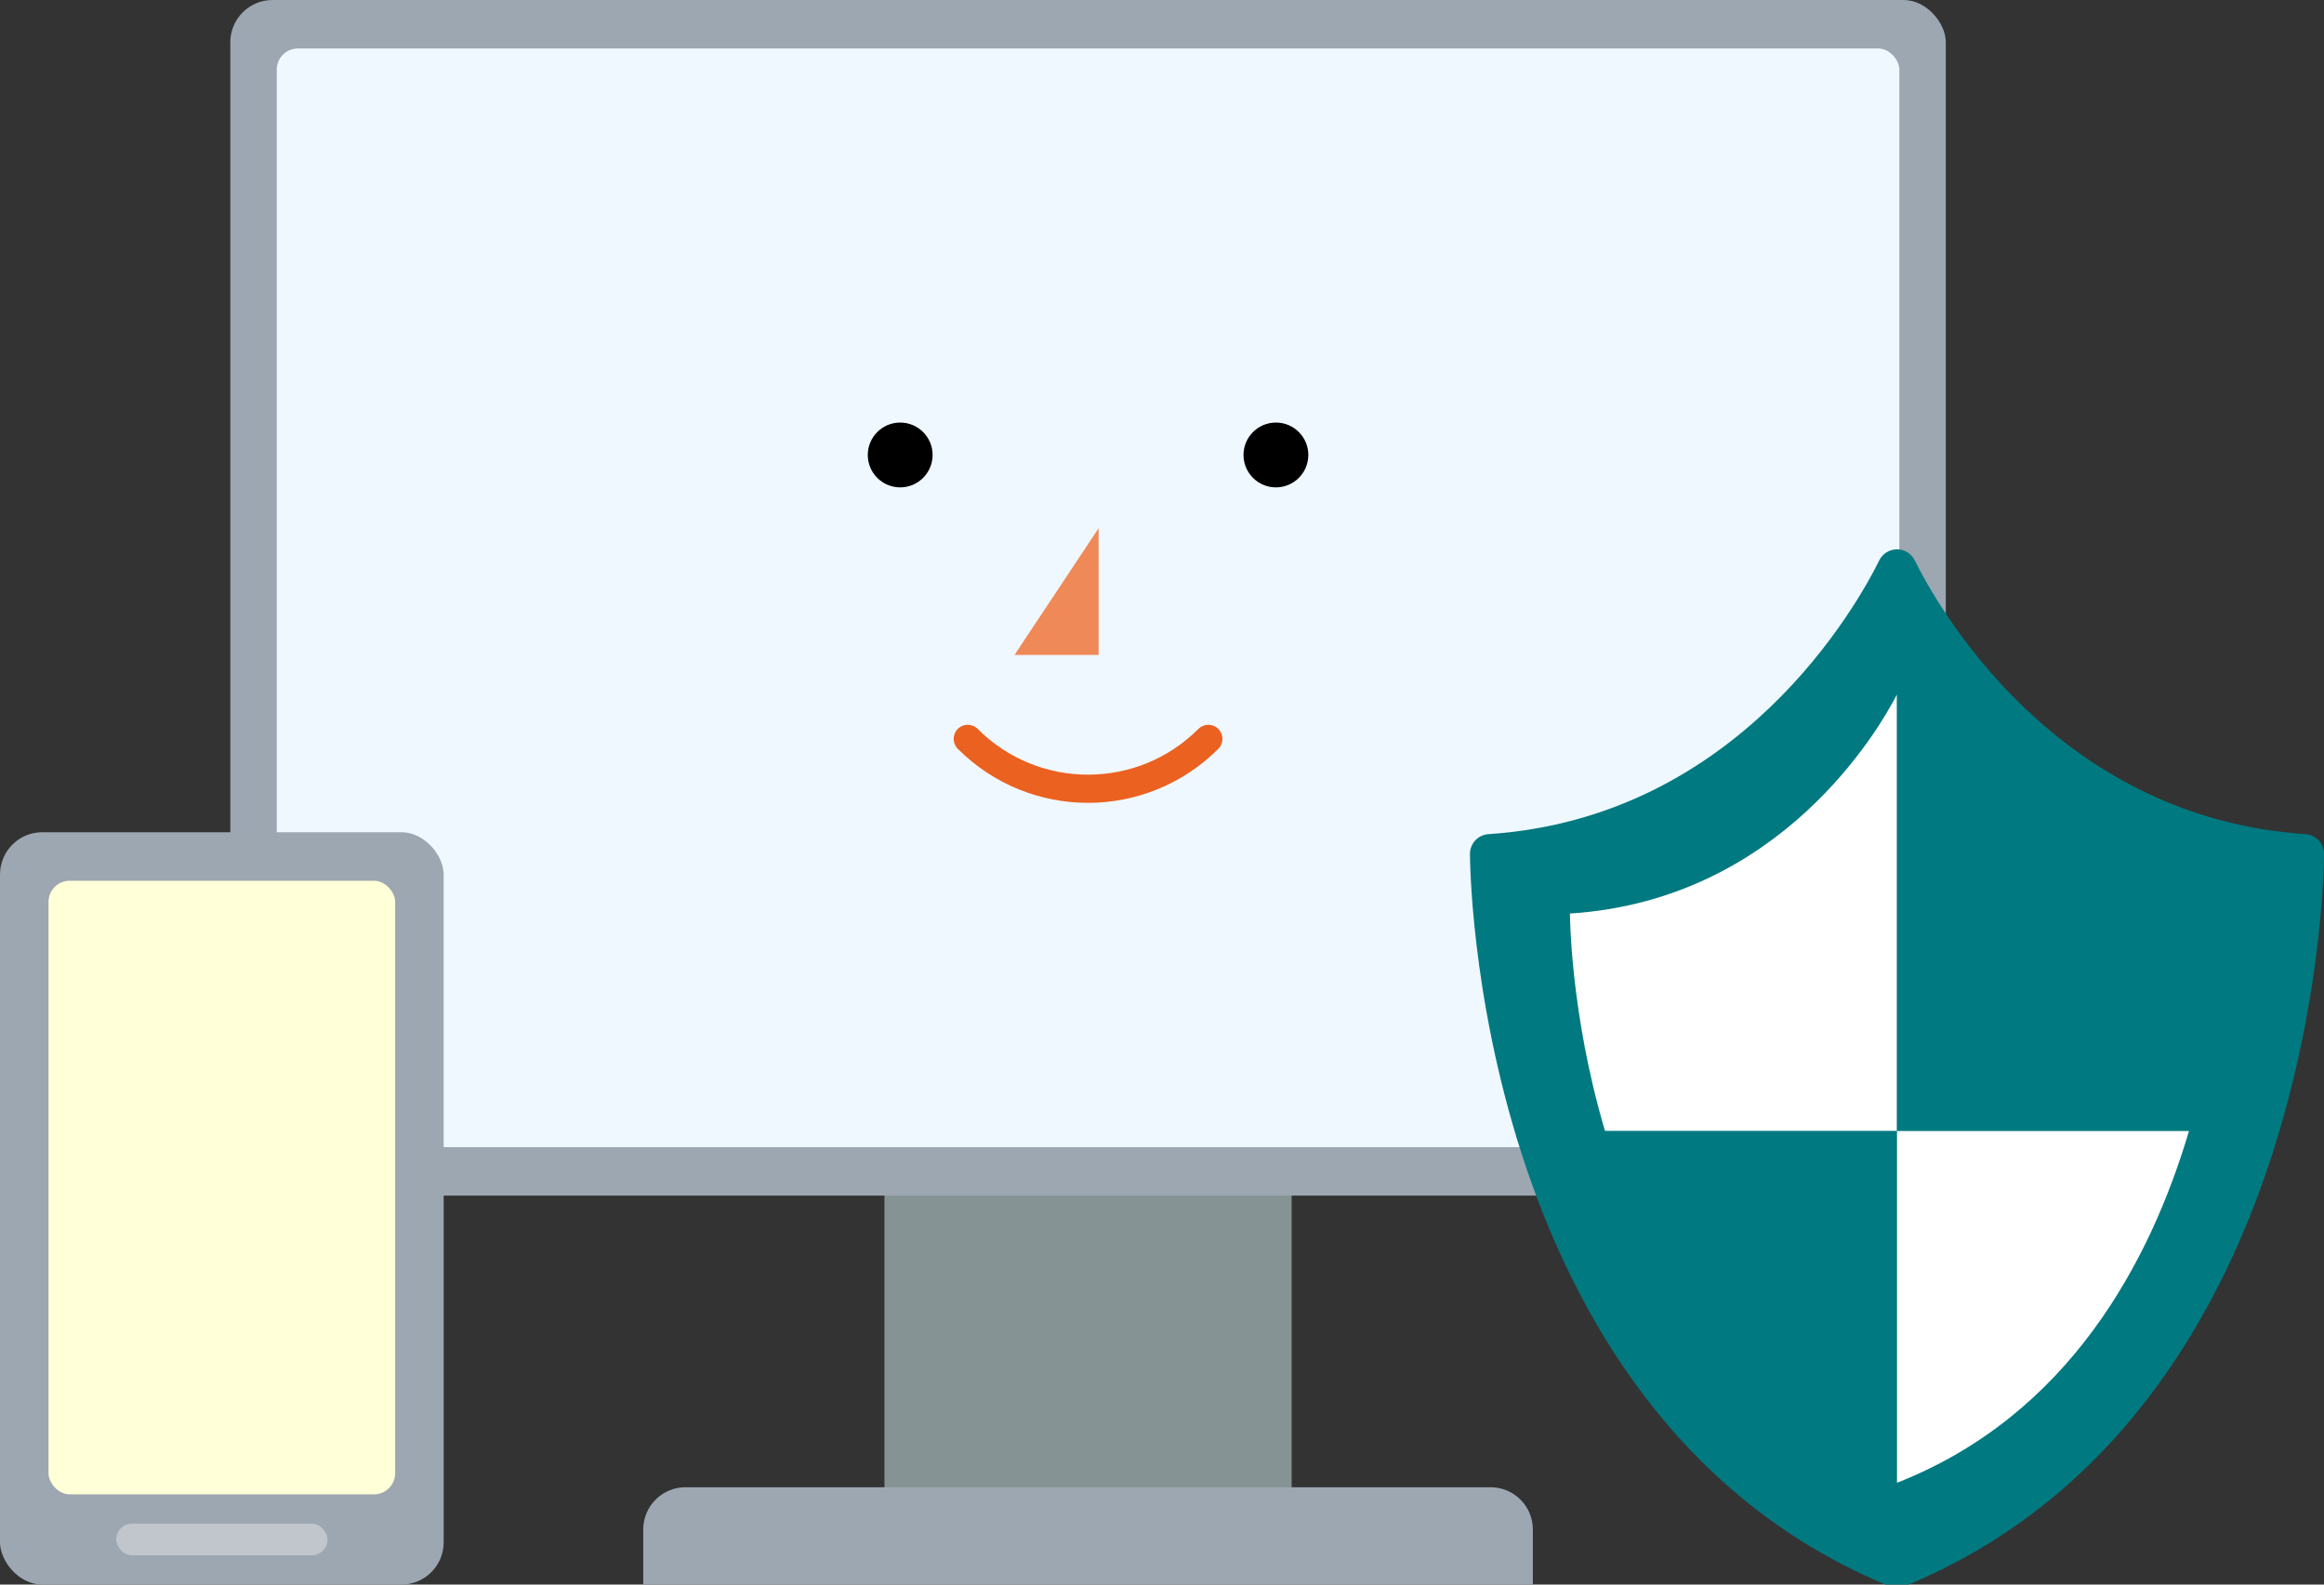 <?xml version="1.0" encoding="UTF-8"?><svg xmlns="http://www.w3.org/2000/svg" xmlns:xlink="http://www.w3.org/1999/xlink" viewBox="0 0 110 75"><rect x="0" y="0" width="110" height="75" fill="#333333" stroke="none"/><defs><style>.d{fill:#007980;}.e{fill:#f08958;}.f{fill:#eb6120;}.g{fill:#ffffd8;}.h{fill:#fff;}.i{fill:#eff8ff;}.j{fill:#9da7b1;}.k{fill:#859394;}.l{fill:#c0c6cc;}</style><symbol id="a" viewBox="0 0 33.083 40.22"><g><path d="M32.368,11.032c-4.871-.327-8.421-2.537-10.898-4.903-2.472-2.363-3.836-4.879-4.241-5.702-.129-.261-.396-.427-.687-.427s-.559,.167-.687,.427c-.405,.823-1.769,3.339-4.241,5.702-2.477,2.366-6.028,4.576-10.898,4.903-.401,.027-.715,.362-.715,.765,.002,.048,0,5.41,2.009,11.639,1.006,3.114,2.517,6.448,4.804,9.434,2.285,2.985,5.356,5.62,9.438,7.292,.187,.077,.395,.077,.581,0,4.082-1.672,7.153-4.307,9.438-7.292,3.429-4.481,5.118-9.737,5.966-13.874,.846-4.138,.847-7.163,.847-7.199,0-.402-.314-.738-.715-.765Z" style="fill:#007980;"/><g><path d="M5.229,22.522c1.499,5.063,4.655,11.018,11.312,13.633v-13.633H5.229Z" style="fill:#007980;"/><path d="M16.542,5.618c-.693,1.346-4.503,7.966-12.668,8.489,0,0,.003,3.845,1.356,8.416h11.312V5.618Z" style="fill:#fff;"/><path d="M27.854,22.522h-11.312v13.633h0c6.658-2.615,9.814-8.57,11.312-13.633Z" style="fill:#fff;"/><path d="M16.542,5.618V22.522h11.312c1.353-4.571,1.356-8.416,1.356-8.416-8.165-.523-11.975-7.142-12.668-8.489Z" style="fill:#007980;"/></g></g></symbol></defs><g id="b"/><g id="c"/><g><g><g><rect x="41.864" y="42.305" width="19.272" height="30.087" style="fill:#859394;"/><rect x="10.901" width="81.198" height="56.589" rx="2" ry="2" style="fill:#9da7b1;"/><rect x="13.1" y="2.295" width="76.8" height="52" rx="1" ry="1" style="fill:#eff8ff;"/><path d="M32.446,70.393h38.108c1.104,0,2,.896,2,2v2.607H30.446v-2.607c0-1.104,.896-2,2-2Z" style="fill:#9da7b1;"/></g><use width="33.083" height="40.22" transform="translate(69.575 26) scale(1.222)" xlink:href="#a"/><g><rect y="39.391" width="21" height="35.609" rx="2" ry="2" style="fill:#9da7b1;"/><rect x="2.296" y="41.687" width="16.408" height="29.042" rx="1" ry="1" style="fill:#ffffd8;"/></g><g><g><path d="M44.142,21.534c0,.847-.687,1.534-1.534,1.534-.847,0-1.534-.687-1.534-1.534s.687-1.534,1.534-1.534,1.534,.687,1.534,1.534Z"/><circle cx="60.392" cy="21.534" r="1.534"/></g><polygon points="52 25 48.018 31 52 31 52 25" style="fill:#f08958;"/><path d="M57.666,34.501c-.26-.26-.682-.26-.943,0-1.446,1.445-3.331,2.164-5.223,2.165-1.892,0-3.777-.72-5.223-2.165-.26-.26-.683-.26-.943,0s-.26,.682,0,.943c1.702,1.702,3.937,2.557,6.166,2.556,2.229,0,4.464-.854,6.166-2.556,.26-.26,.26-.682,0-.943Z" style="fill:#eb6120;"/></g></g><rect x="5.5" y="72.115" width="10" height="1.5" rx=".75" ry=".75" style="fill:#c0c6cc;"/></g></svg>